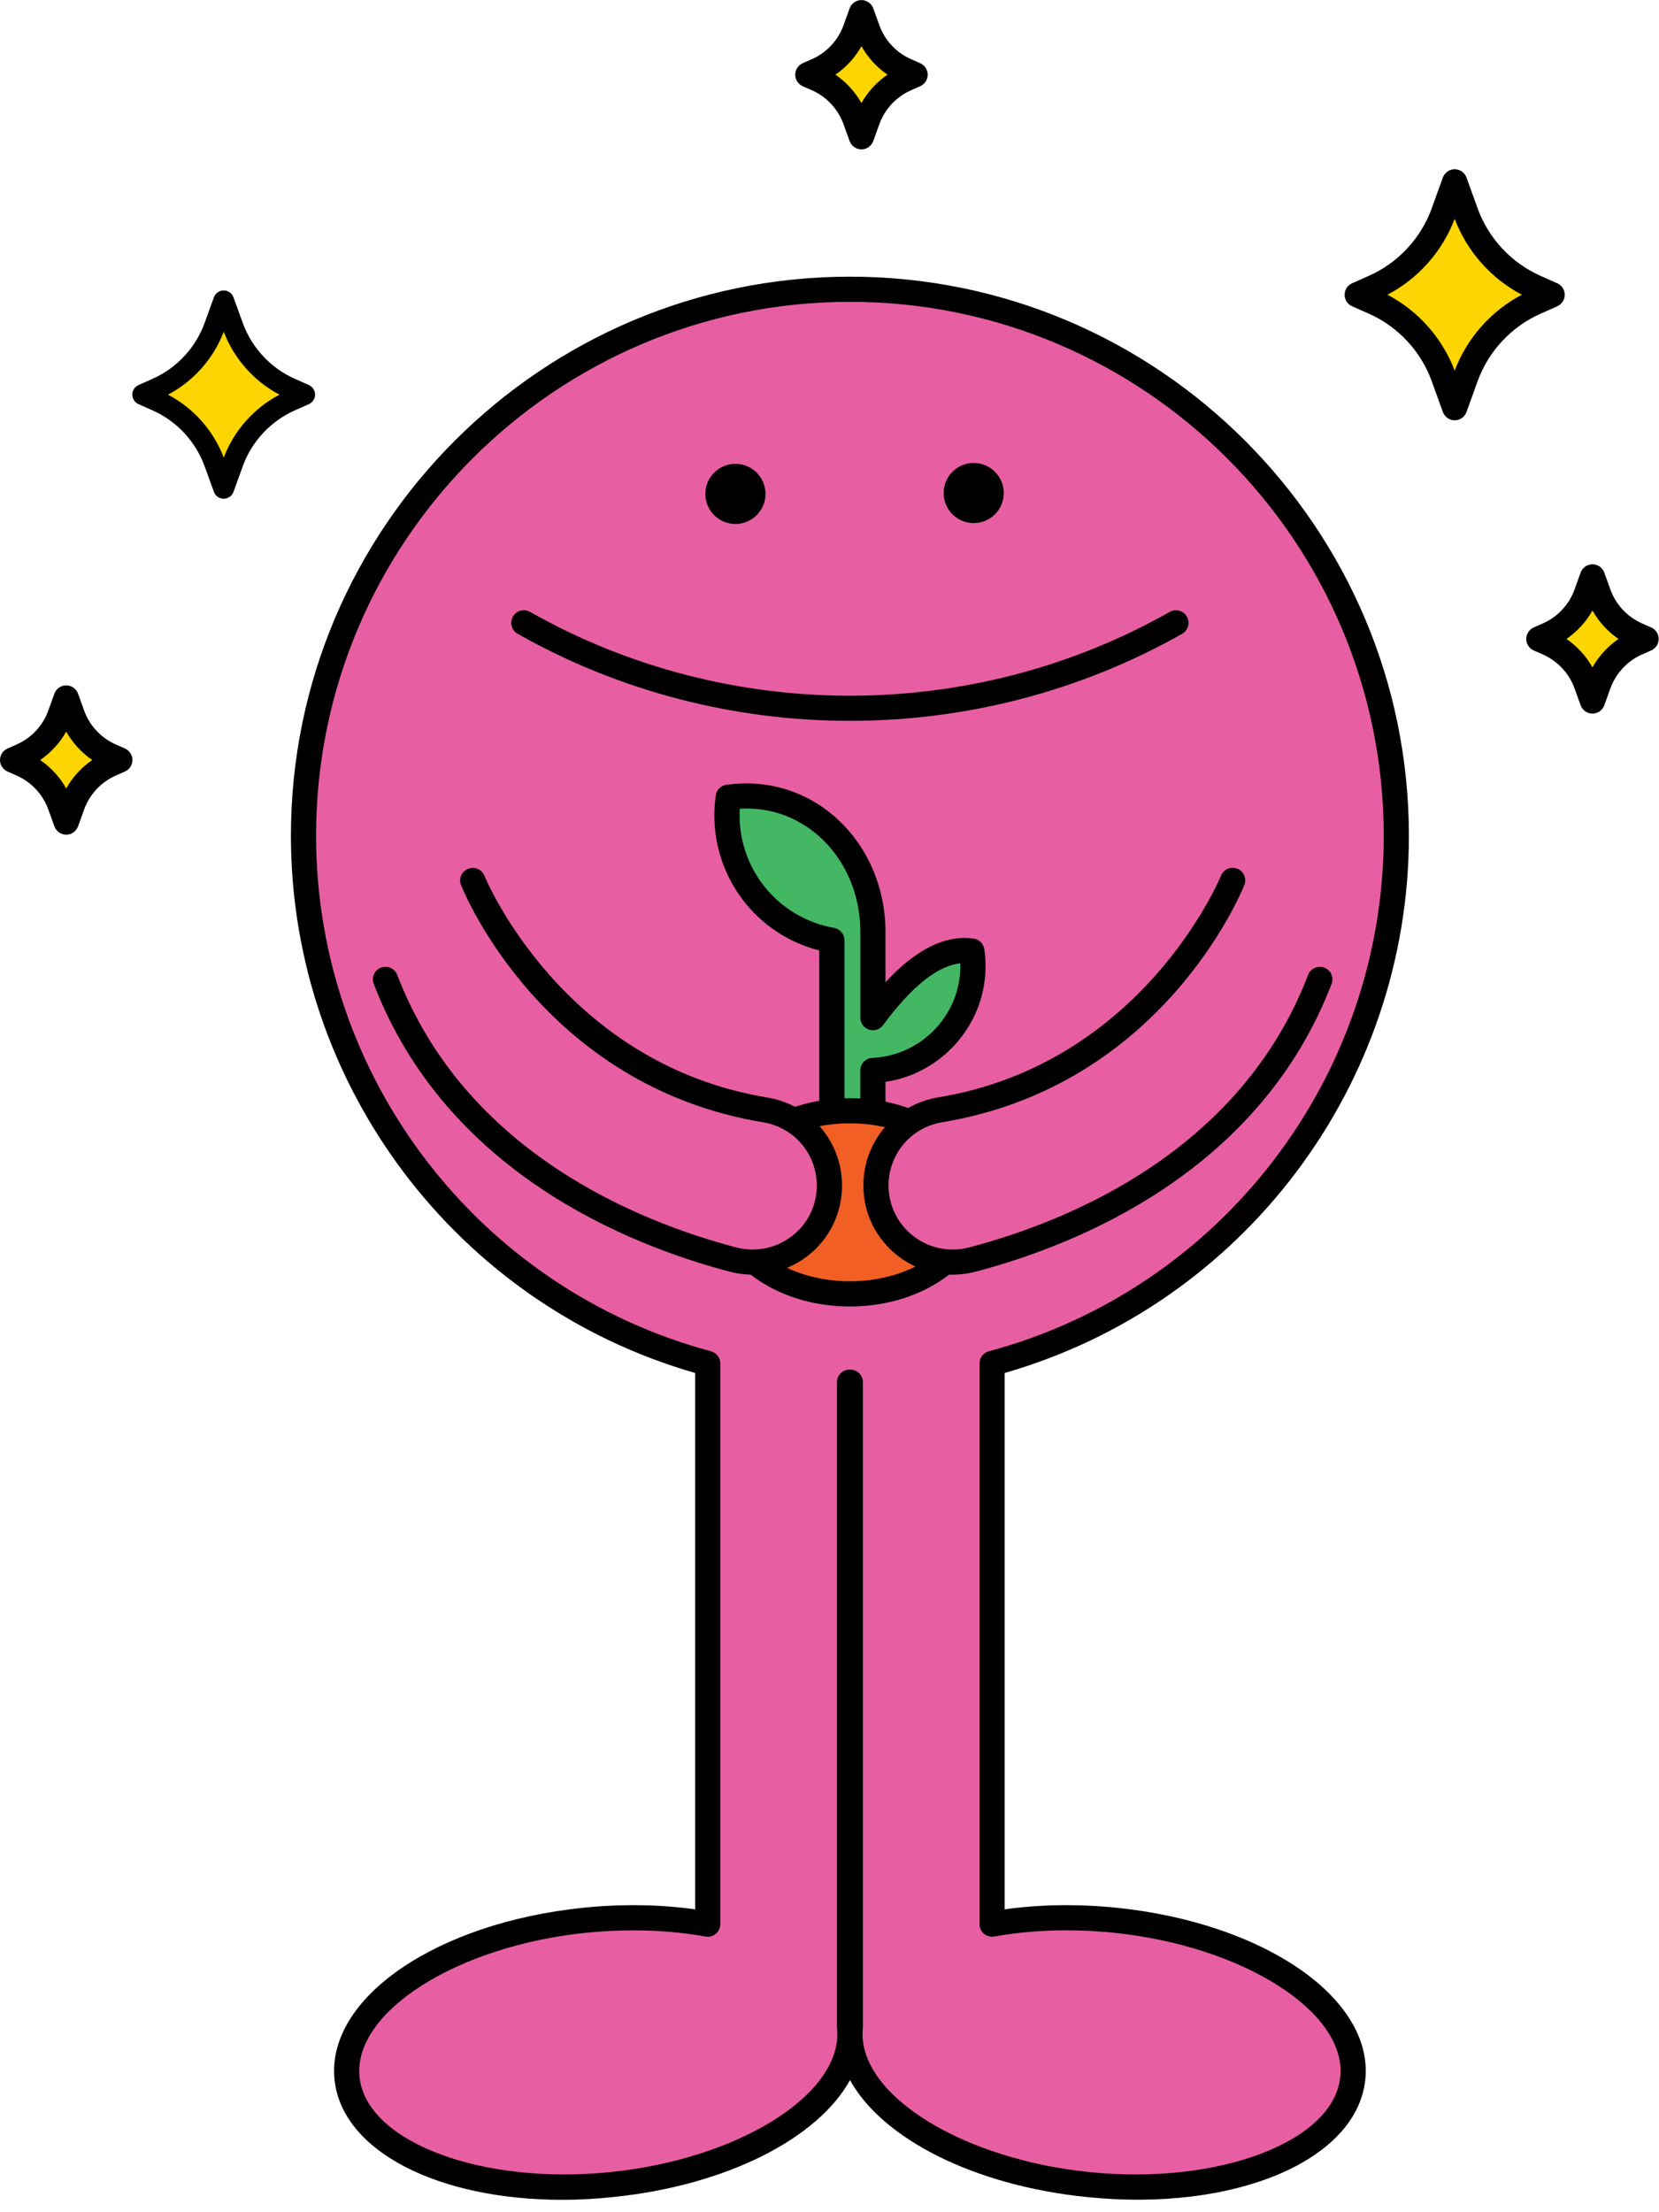 <?xml version="1.0" encoding="UTF-8" standalone="no"?><svg xmlns="http://www.w3.org/2000/svg" xmlns:xlink="http://www.w3.org/1999/xlink" fill="#000000" height="351.7" preserveAspectRatio="xMidYMid meet" version="1" viewBox="0.0 0.0 263.8 351.7" width="263.8" zoomAndPan="magnify"><g><g id="change1_1"><path d="M215.11,330.43c-1.2,11.6-20.05,19.18-42.11,16.91c-21.33-2.18-37.85-12.77-37.85-23.95 c0-0.38,0.02-0.77,0.06-1.16V219.76h-0.12v102.47c0.04,0.39,0.06,0.77,0.06,1.16c0,11.18-16.52,21.77-37.86,23.95 c-22.06,2.27-40.91-5.31-42.11-16.91c-1.18-11.61,15.74-22.86,37.8-25.12c7-0.71,13.67-0.45,19.56,0.62v-89.15 c-37.03-9.94-64.28-43.74-64.28-83.9c0-47.99,38.9-86.89,86.89-86.89c47.98,0,86.88,38.9,86.88,86.89 c0,40.16-27.26,73.96-64.28,83.9v89.15c5.89-1.07,12.56-1.33,19.56-0.62C199.37,307.57,216.29,318.82,215.11,330.43z" fill="#e75fa2"/></g><g id="change2_9"><path d="M89.39,349.76c-19.73,0-35.02-7.73-36.2-19.12c-1.31-12.91,16.08-24.91,39.59-27.32c6.1-0.62,12.18-0.53,17.76,0.26V218.3 c-37.93-10.89-64.28-45.79-64.28-85.42c0-49.01,39.88-88.89,88.89-88.89c49.01,0,88.88,39.88,88.88,88.89 c0,39.63-26.36,74.53-64.28,85.42v85.28c5.58-0.79,11.67-0.88,17.76-0.26c23.51,2.41,40.9,14.41,39.59,27.31c0,0,0,0,0,0 c-1.33,12.9-20.8,21.12-44.3,18.69c-18.03-1.84-32.52-9.31-37.64-18.59c-5.13,9.28-19.62,16.75-37.66,18.59 C94.73,349.62,92.02,349.76,89.39,349.76z M100.72,306.92c-2.48,0-5.01,0.13-7.54,0.38c-20.57,2.11-37.06,12.61-36.01,22.93 c1.07,10.31,19.35,17.23,39.92,15.12c19.89-2.03,36.06-11.88,36.06-21.96c0-0.32-0.02-0.63-0.05-0.96 c-0.01-0.07-0.01-0.14-0.01-0.2V219.76c0-1.1,0.9-2,2-2h0.12c1.1,0,2,0.9,2,2v102.47c0,0.07,0,0.14-0.01,0.2 c-0.03,0.32-0.05,0.64-0.05,0.96c0,10.08,16.17,19.93,36.05,21.96c20.57,2.11,38.85-4.81,39.92-15.12 c1.05-10.32-15.45-20.82-36.01-22.93c-6.59-0.67-13.16-0.46-19,0.6c-0.58,0.1-1.18-0.05-1.64-0.43c-0.46-0.38-0.72-0.94-0.72-1.54 v-89.15c0-0.91,0.61-1.7,1.48-1.93c36.97-9.93,62.8-43.63,62.8-81.97c0-46.81-38.08-84.89-84.88-84.89 c-46.81,0-84.89,38.08-84.89,84.89c0,38.34,25.82,72.04,62.8,81.97c0.87,0.23,1.48,1.03,1.48,1.93v89.15 c0,0.59-0.26,1.16-0.72,1.54c-0.46,0.38-1.06,0.54-1.64,0.43C108.59,307.25,104.71,306.92,100.72,306.92z M215.11,330.43 L215.11,330.43L215.11,330.43z" fill="inherit"/></g></g><g><g id="change3_2"><path d="M233.08,33.81l-1.77-4.9l-1.77,4.9c-1.91,5.3-5.9,9.58-11.05,11.86l-2.68,1.19l2.68,1.19 c5.15,2.28,9.14,6.57,11.05,11.86l1.77,4.9l1.77-4.9c1.91-5.3,5.9-9.58,11.05-11.86l2.68-1.19l-2.68-1.19 C238.99,43.39,235,39.11,233.08,33.81z" fill="#fdd501"/></g><g id="change2_12"><path d="M229.43,65.5l-1.77-4.9c-1.72-4.76-5.36-8.66-9.98-10.72L215,48.7c-0.72-0.32-1.19-1.04-1.19-1.83s0.47-1.51,1.19-1.83 l2.68-1.19c4.62-2.05,8.26-5.96,9.98-10.72l1.77-4.9c0.29-0.79,1.04-1.32,1.88-1.32c0.84,0,1.59,0.53,1.88,1.32l1.77,4.9 c1.72,4.76,5.36,8.66,9.98,10.72l2.68,1.19c0.72,0.32,1.19,1.04,1.19,1.83s-0.47,1.51-1.19,1.83l-2.68,1.19 c-4.62,2.05-8.26,5.96-9.98,10.72l-1.77,4.9c-0.29,0.79-1.04,1.32-1.88,1.32l0,0C230.47,66.82,229.72,66.29,229.43,65.5z M231.31,34.79c-1.96,5.19-5.8,9.51-10.69,12.07c4.89,2.57,8.73,6.89,10.69,12.07c1.96-5.18,5.8-9.51,10.69-12.07 C237.11,44.3,233.27,39.98,231.31,34.79z M233.07,33.81L233.07,33.81L233.07,33.81z" fill="inherit"/></g></g><g><g id="change3_1"><path d="M254.2,94.41l-0.97-2.69l-0.97,2.69c-1.05,2.91-3.25,5.27-6.08,6.53l-1.48,0.65l1.48,0.65 c2.83,1.26,5.03,3.61,6.08,6.53l0.97,2.69l0.97-2.69c1.05-2.91,3.25-5.27,6.08-6.53l1.48-0.65l-1.48-0.65 C257.44,99.68,255.25,97.32,254.2,94.41z" fill="#fdd501"/></g><g id="change2_8"><path d="M251.34,112.14l-0.97-2.69c-0.86-2.39-2.69-4.35-5.01-5.38l-1.48-0.65c-0.72-0.32-1.19-1.04-1.19-1.83 s0.47-1.51,1.19-1.83l1.48-0.65c2.32-1.03,4.15-2.99,5.01-5.38l0.97-2.69c0.29-0.79,1.04-1.32,1.88-1.32l0,0 c0.84,0,1.59,0.53,1.88,1.32l0.97,2.69l0,0c0.86,2.39,2.69,4.35,5.01,5.38l1.48,0.65c0.72,0.32,1.19,1.04,1.19,1.83 s-0.47,1.51-1.19,1.83l-1.48,0.65c-2.32,1.03-4.15,2.99-5.01,5.38l-0.97,2.69c-0.29,0.79-1.04,1.32-1.88,1.32 C252.38,113.46,251.63,112.93,251.34,112.14z M253.22,97.07c-1.01,1.8-2.43,3.35-4.14,4.52c1.71,1.17,3.13,2.72,4.14,4.52 c1.01-1.8,2.43-3.35,4.14-4.52C255.66,100.42,254.23,98.87,253.22,97.07z" fill="inherit"/></g></g><g><g id="change3_3"><path d="M34.11,51.92l1.47-4.06l1.47,4.06c1.59,4.39,4.9,7.95,9.17,9.84l2.23,0.99l-2.23,0.99 c-4.27,1.89-7.58,5.45-9.17,9.84l-1.47,4.06l-1.47-4.06c-1.59-4.39-4.9-7.95-9.17-9.84l-2.23-0.99l2.23-0.99 C29.21,59.87,32.52,56.31,34.11,51.92z" fill="#fdd501"/></g><g id="change2_3"><path d="M35.57,79.3L35.57,79.3c-0.7,0-1.32-0.44-1.56-1.1l-1.47-4.06c-1.43-3.95-4.44-7.19-8.28-8.89l-2.23-0.99 c-0.6-0.27-0.99-0.86-0.99-1.52c0-0.66,0.39-1.25,0.99-1.52l2.23-0.99c3.84-1.7,6.85-4.94,8.28-8.89l1.47-4.06 c0.24-0.66,0.86-1.1,1.56-1.1c0.7,0,1.32,0.44,1.56,1.1l1.47,4.06c1.43,3.95,4.44,7.19,8.28,8.89l2.23,0.99 c0.6,0.27,0.99,0.86,0.99,1.52c0,0.66-0.39,1.25-0.99,1.52l-2.23,0.99c-3.84,1.7-6.85,4.94-8.28,8.89l-1.47,4.06 C36.9,78.86,36.27,79.3,35.57,79.3z M26.71,62.75c4.06,2.13,7.24,5.71,8.87,10.01c1.62-4.3,4.81-7.89,8.87-10.01 c-4.06-2.13-7.24-5.71-8.87-10.01C33.95,57.03,30.76,60.62,26.71,62.75z M34.11,51.92L34.11,51.92L34.11,51.92z" fill="inherit"/></g></g><g><g id="change3_5"><path d="M9.55,113.66l0.97-2.69l0.97,2.69c1.05,2.91,3.25,5.27,6.08,6.53l1.48,0.65l-1.48,0.65 c-2.83,1.26-5.03,3.61-6.08,6.53l-0.97,2.69l-0.97-2.69c-1.05-2.91-3.25-5.27-6.08-6.53L2,120.84l1.48-0.65 C6.31,118.93,8.5,116.57,9.55,113.66z" fill="#fdd501"/></g><g id="change2_2"><path d="M10.53,132.71c-0.84,0-1.59-0.53-1.88-1.32l-0.97-2.69c-0.86-2.39-2.69-4.35-5.01-5.38l-1.48-0.65 C0.47,122.34,0,121.63,0,120.84s0.47-1.51,1.19-1.83l1.48-0.65c2.32-1.03,4.15-2.99,5.01-5.38l0,0l0.97-2.69 c0.29-0.79,1.04-1.32,1.88-1.32l0,0c0.84,0,1.59,0.53,1.88,1.32l0.97,2.69c0.86,2.39,2.69,4.35,5.01,5.38l1.48,0.65 c0.72,0.32,1.19,1.04,1.19,1.83s-0.47,1.51-1.19,1.83l-1.48,0.65c-2.32,1.03-4.15,2.99-5.01,5.38l-0.97,2.69 C12.12,132.18,11.37,132.71,10.53,132.71z M6.39,120.84c1.7,1.17,3.13,2.72,4.14,4.52c1.01-1.8,2.43-3.35,4.14-4.52 c-1.71-1.17-3.13-2.72-4.14-4.52C9.52,118.12,8.09,119.67,6.39,120.84z" fill="inherit"/></g></g><g><g id="change3_4"><path d="M136.01,4.69L136.98,2l0.97,2.69c1.05,2.91,3.25,5.27,6.08,6.53l1.48,0.65l-1.48,0.65 c-2.83,1.26-5.03,3.61-6.08,6.53l-0.97,2.69l-0.97-2.69c-1.05-2.91-3.25-5.27-6.08-6.53l-1.48-0.65l1.48-0.65 C132.76,9.96,134.95,7.61,136.01,4.69z" fill="#fdd501"/></g><g id="change2_1"><path d="M136.98,23.75c-0.84,0-1.59-0.53-1.88-1.32l-0.97-2.69c-0.86-2.39-2.69-4.35-5.01-5.38l-1.48-0.65 c-0.72-0.32-1.19-1.04-1.19-1.83s0.47-1.51,1.19-1.83l1.48-0.65c2.32-1.03,4.15-2.99,5.01-5.38l0,0l0.97-2.69 c0.29-0.79,1.04-1.32,1.88-1.32l0,0c0.84,0,1.59,0.53,1.88,1.32l0.97,2.69c0.86,2.39,2.69,4.35,5.01,5.38l1.48,0.65 c0.72,0.32,1.19,1.04,1.19,1.83s-0.47,1.51-1.19,1.83l-1.48,0.65c-2.32,1.03-4.15,2.99-5.01,5.38l-0.97,2.69 C138.57,23.22,137.82,23.75,136.98,23.75z M132.84,11.87c1.7,1.17,3.13,2.72,4.14,4.52c1.01-1.8,2.43-3.35,4.14-4.52 c-1.71-1.17-3.13-2.72-4.14-4.52C135.97,9.16,134.55,10.71,132.84,11.87z" fill="inherit"/></g></g><g><g id="change2_4"><circle cx="116.94" cy="78.53" fill="inherit" r="4.78"/></g><g id="change2_6"><circle cx="154.83" cy="78.39" fill="inherit" r="4.78"/></g><g id="change2_7"><path d="M135.14,114.61c-18.27,0-36.53-4.61-52.83-13.84c-0.96-0.54-1.3-1.76-0.75-2.73c0.54-0.96,1.76-1.3,2.73-0.75 c31.37,17.77,70.34,17.77,101.71,0c0.96-0.54,2.18-0.21,2.73,0.75c0.54,0.96,0.21,2.18-0.75,2.73 C171.68,110,153.41,114.61,135.14,114.61z" fill="inherit"/></g></g><g><g id="change4_1"><path d="M138.8,170.2v18.5h-6.53v-39.19c-10.34-1.84-18.04-11.63-16.48-22.75c12.85-1.8,23.01,8.62,23.01,21.41 v13.65c3.47-4.69,9.34-11.51,15.74-10.61C155.94,161.14,148.38,169.79,138.8,170.2z" fill="#44b764"/></g><g id="change2_10"><path d="M138.8,190.7h-6.53c-1.1,0-2-0.9-2-2v-37.58c-10.91-2.79-18.05-13.29-16.46-24.64c0.12-0.88,0.82-1.58,1.7-1.7 c6.32-0.89,12.43,0.9,17.18,5.03c5.15,4.48,8.11,11.17,8.11,18.36v8.01c3.38-3.68,8.39-7.74,14.02-6.95 c0.88,0.12,1.58,0.82,1.7,1.7c0.75,5.28-0.72,10.45-4.12,14.54c-2.96,3.55-7.1,5.88-11.6,6.54v16.69 C140.8,189.81,139.9,190.7,138.8,190.7z M134.27,186.7h2.53v-16.5c0-1.07,0.84-1.95,1.91-2c4.09-0.17,7.96-2.1,10.61-5.29 c2.31-2.78,3.49-6.19,3.38-9.75c-3.61,0.38-7.73,3.68-12.29,9.84c-0.51,0.69-1.41,0.98-2.23,0.71c-0.82-0.27-1.37-1.04-1.37-1.9 v-13.65c0-6.03-2.45-11.62-6.73-15.34c-3.48-3.02-7.85-4.51-12.45-4.24c-0.52,9.16,5.82,17.32,15,18.95c0.95,0.17,1.65,1,1.65,1.97 V186.7z" fill="inherit"/></g></g><g><g id="change5_1"><ellipse cx="135.14" cy="191.17" fill="#f15f24" rx="19.92" ry="14.56"/></g><g id="change2_13"><path d="M135.14,207.73c-12.08,0-21.92-7.43-21.92-16.56c0-9.13,9.83-16.56,21.92-16.56c12.08,0,21.92,7.43,21.92,16.56 C157.06,200.3,147.23,207.73,135.14,207.73z M135.14,178.6c-9.88,0-17.92,5.64-17.92,12.56s8.04,12.56,17.92,12.56 c9.88,0,17.92-5.63,17.92-12.56S145.02,178.6,135.14,178.6z" fill="inherit"/></g></g><g><g id="change1_2"><path d="M196,139.97c0,0-12.32,30.84-46.51,36.48c-5.89,0.97-10.21,6.06-10.21,12.02v0 c0,8.01,7.58,13.82,15.33,11.78c17.26-4.53,44.3-16.03,55.25-44.54" fill="#e75fa2"/></g><g id="change2_11"><path d="M151.46,202.67c-3.1,0-6.13-1.02-8.66-2.97c-3.5-2.7-5.51-6.79-5.51-11.22c0-6.97,5-12.86,11.88-14 c32.63-5.38,44.86-34.95,44.98-35.25c0.41-1.03,1.58-1.52,2.6-1.11c1.02,0.41,1.52,1.57,1.11,2.6 c-0.52,1.3-13.14,31.95-48.04,37.71c-4.94,0.82-8.53,5.04-8.53,10.05c0,3.18,1.44,6.12,3.96,8.06c2.53,1.95,5.76,2.61,8.87,1.79 c15.48-4.06,43.05-15.1,53.89-43.33c0.4-1.03,1.56-1.55,2.58-1.15c1.03,0.4,1.55,1.55,1.15,2.58 c-11.48,29.89-40.4,41.5-56.61,45.76C153.91,202.51,152.68,202.67,151.46,202.67z" fill="inherit"/></g></g><g><g id="change1_3"><path d="M75.16,139.97c0,0,12.32,30.84,46.51,36.48c5.89,0.97,10.21,6.06,10.21,12.02v0 c0,8.01-7.58,13.82-15.33,11.78c-17.26-4.53-44.3-16.03-55.25-44.54" fill="#e75fa2"/></g><g id="change2_5"><path d="M119.7,202.67c-1.22,0-2.45-0.16-3.66-0.48c-16.22-4.26-45.13-15.87-56.61-45.76c-0.4-1.03,0.12-2.19,1.15-2.58 c1.03-0.4,2.19,0.12,2.58,1.15c10.84,28.23,38.42,39.26,53.89,43.33c3.1,0.81,6.33,0.16,8.87-1.79c2.52-1.94,3.96-4.88,3.96-8.05 c0-5.01-3.59-9.23-8.53-10.05c-34.9-5.76-47.52-36.41-48.04-37.71c-0.41-1.03,0.09-2.19,1.12-2.6c1.02-0.41,2.19,0.09,2.6,1.12 c0.16,0.4,12.41,29.88,44.98,35.25c6.89,1.14,11.88,7.02,11.88,14c0,4.43-2.01,8.52-5.51,11.22 C125.83,201.65,122.8,202.67,119.7,202.67z" fill="inherit"/></g></g></svg>